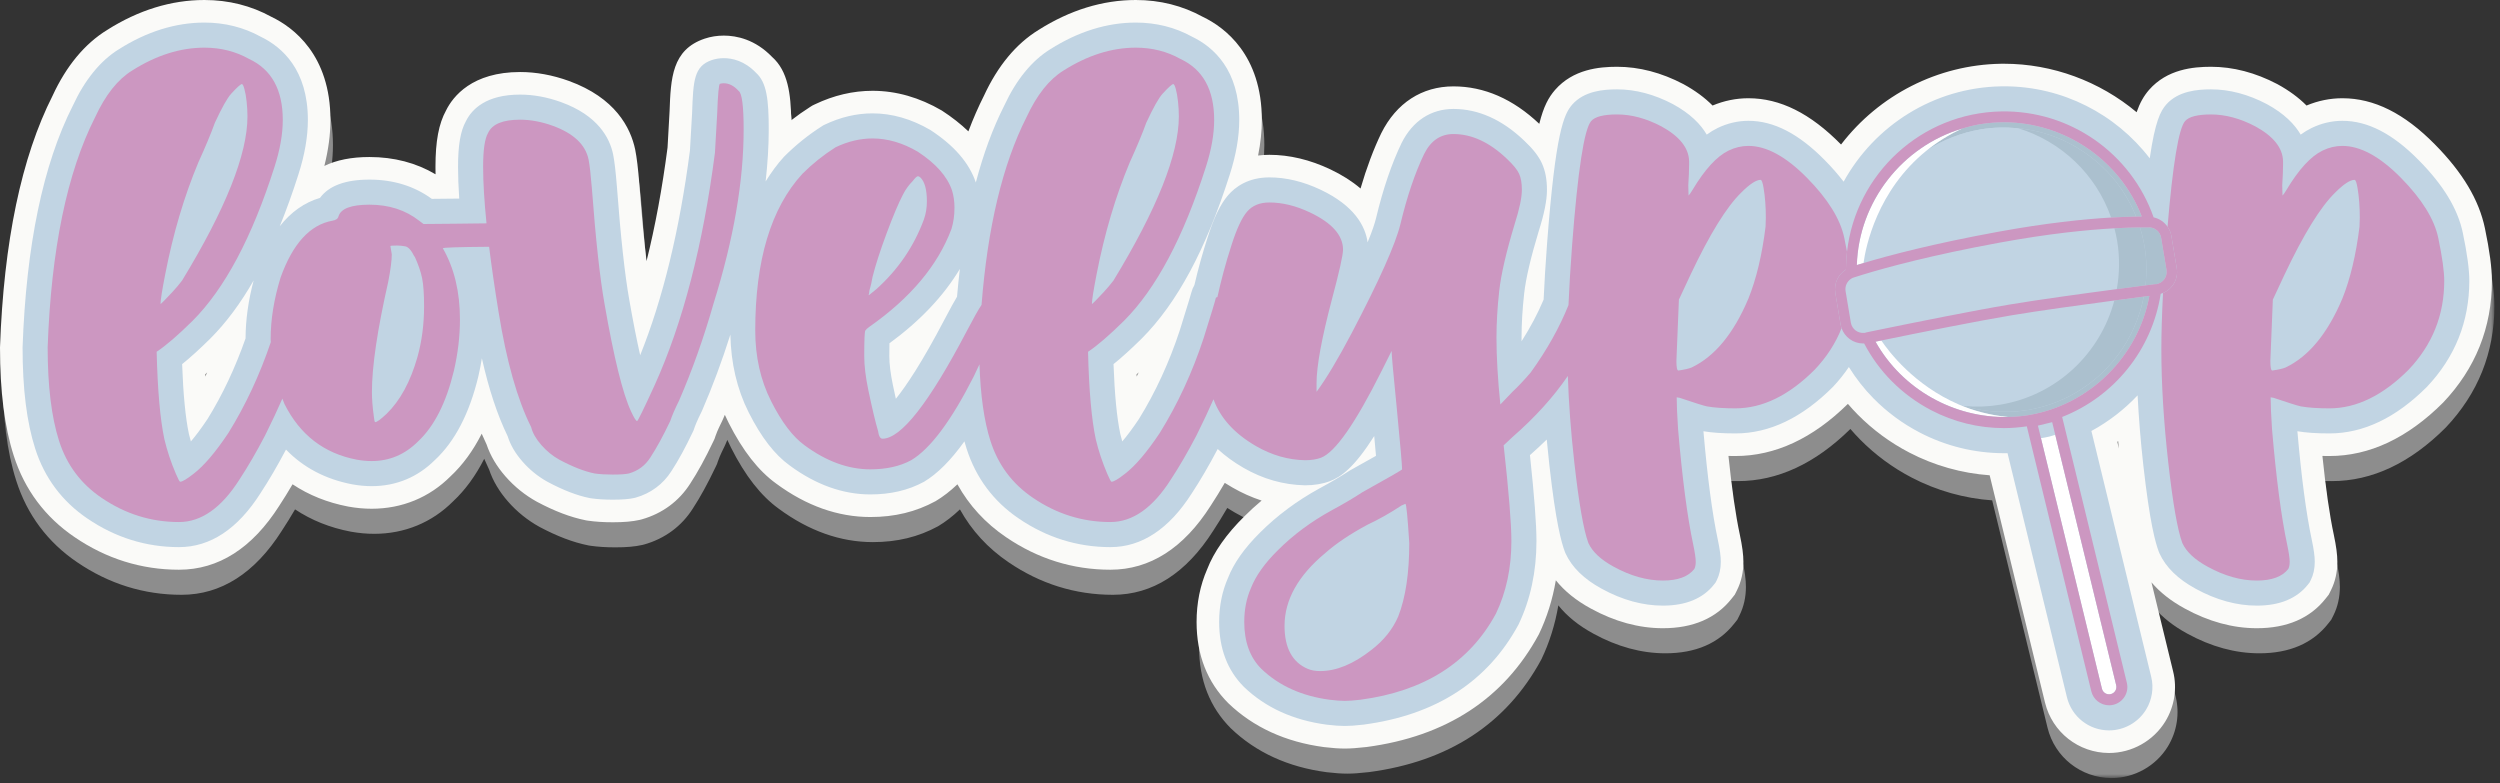 <svg width="415" height="130" viewBox="0 0 415 130" fill="none" xmlns="http://www.w3.org/2000/svg">
<rect x="0" y="0" width="415" height="130" fill="#333333" stroke="none"/>
<mask id="mask0_722_96" style="mask-type:luminance" maskUnits="userSpaceOnUse" x="0" y="4" width="415" height="126">
<path d="M0.416 4.164H414.072V129.16H0.416V4.164Z" fill="white"/>
</mask>
<g mask="url(#mask0_722_96)">
<g opacity="0.7">
<path d="M34.491 66.663C34.6 66.442 34.707 66.22 34.813 65.996C34.699 66.097 34.585 66.198 34.472 66.295C34.479 66.419 34.484 66.54 34.491 66.663ZM189.101 66.677C189.216 66.447 189.328 66.213 189.44 65.98C189.32 66.087 189.2 66.194 189.083 66.295C189.089 66.423 189.095 66.551 189.101 66.677ZM352.152 78.618C352.113 78.211 352.075 77.804 352.037 77.397C351.985 77.432 351.932 77.466 351.879 77.5L352.152 78.618ZM350.499 129.16C345.444 129.137 341.084 125.701 339.891 120.803L330.701 83.06C326.06 82.732 321.471 81.435 317.347 79.281C314.176 77.633 311.291 75.504 308.772 72.956C308.22 72.397 307.684 71.811 307.165 71.206C301.328 76.962 295.061 79.863 288.503 79.863C288.103 79.863 287.716 79.859 287.34 79.851C287.899 85.275 288.533 89.667 289.229 92.924C289.632 94.826 289.821 96.252 289.821 97.42C289.821 99.14 289.463 100.729 288.757 102.145L288.393 102.873L287.891 103.507C285.317 106.785 281.468 108.448 276.456 108.448C272.468 108.448 268.444 107.348 264.495 105.181C262.069 103.863 260.125 102.293 258.684 100.493C258.149 103.664 257.209 106.659 255.873 109.449C250.097 120.148 240.477 126.421 227.24 128.172C225.668 128.349 224.6 128.424 223.635 128.424C222.669 128.424 221.548 128.345 220.211 128.183C213.816 127.336 208.477 124.888 204.324 120.905C200.815 117.397 199.048 112.865 199.048 107.407C199.048 104.276 199.64 101.332 200.805 98.657C201.911 95.797 204 92.814 206.993 89.864C207.892 88.964 208.845 88.095 209.844 87.259C208.175 86.712 206.548 85.984 204.979 85.078C204.553 84.834 204.136 84.582 203.728 84.319C202.945 85.667 202.16 86.938 201.388 88.115C196.909 95.155 191.307 98.737 184.743 98.737C178.501 98.737 172.671 96.918 167.411 93.328C163.987 91.004 161.284 88.061 159.349 84.559C158.163 85.691 156.964 86.616 155.724 87.356C152.448 89.14 148.924 89.99 144.888 89.99C139.519 89.99 134.271 88.129 129.292 84.462C126.315 82.316 123.713 78.995 121.355 74.32C121.14 73.896 120.936 73.464 120.74 73.025C120.628 73.29 120.515 73.553 120.4 73.816L120.257 74.126C119.529 75.583 119.265 76.305 119.185 76.549L119.028 77.019L118.824 77.45C117.493 80.249 116.243 82.535 114.997 84.436C113.143 87.355 110.356 89.416 106.953 90.377L106.617 90.463C105.371 90.742 104.008 90.86 102.147 90.86C100.597 90.86 99.241 90.772 98.001 90.594L97.692 90.543C95.116 90.027 92.468 89.017 89.529 87.448C87.559 86.356 85.82 84.951 84.336 83.261C82.877 81.6 81.821 79.82 81.199 77.968C80.917 77.379 80.645 76.776 80.381 76.159C78.953 78.983 77.22 81.353 75.201 83.235C71.704 86.739 67.16 88.615 62.109 88.615C60.847 88.615 59.54 88.493 58.224 88.255C54.773 87.595 51.676 86.353 48.98 84.555C48.235 85.829 47.497 87.022 46.776 88.118C42.299 95.155 36.693 98.737 30.133 98.737C23.892 98.737 18.061 96.918 12.801 93.328C7.907 90.008 4.504 85.451 2.693 79.791C1.161 75.005 0.416 69.131 0.416 61.827C1.036 44.296 3.973 30.259 9.149 20.044C11.423 15.117 14.477 11.428 18.199 9.139C23.401 5.843 28.841 4.164 34.347 4.164C38.361 4.164 42.107 5.107 45.483 6.964C49.079 8.685 55.269 13.268 55.269 24.078C55.269 26.482 54.931 29.039 54.257 31.711C56.273 30.727 58.776 30.23 61.743 30.23C65.817 30.23 69.503 31.195 72.716 33.097C72.708 32.675 72.704 32.264 72.704 31.868C72.704 27.6 73.247 24.708 74.464 22.494C75.616 20.16 78.797 16.12 86.755 16.12C89.401 16.12 92.123 16.616 94.841 17.596C102.556 20.396 105.091 25.344 105.859 29C106.125 30.336 106.337 32.105 106.551 34.758C106.928 39.782 107.325 44.048 107.739 47.516C109.179 41.744 110.348 35.432 111.229 28.657L111.564 22.666C111.765 17.181 111.94 12.416 117.395 10.578C118.405 10.242 119.469 10.073 120.563 10.073C122.667 10.073 125.768 10.691 128.596 13.628C131.221 15.97 131.693 19.741 131.763 24.127C132.761 23.349 133.792 22.623 134.869 21.938L135.276 21.68L135.708 21.474C138.817 19.989 142.029 19.236 145.256 19.236C149.172 19.236 153.044 20.34 156.765 22.517C158.449 23.613 159.916 24.765 161.167 25.972C161.96 23.866 162.828 21.881 163.759 20.044C166.032 15.117 169.088 11.428 172.808 9.139C178.011 5.843 183.452 4.164 188.957 4.164C192.972 4.164 196.717 5.107 200.092 6.964C203.689 8.683 209.881 13.264 209.881 24.078C209.881 25.952 209.672 27.928 209.259 29.982C209.867 29.904 210.491 29.863 211.129 29.863C214.467 29.863 217.869 30.675 221.245 32.272C223.187 33.194 224.867 34.259 226.265 35.455C227.268 32.019 228.419 28.943 229.703 26.28C232.209 21.256 236.459 18.503 241.685 18.503C246.788 18.503 251.583 20.595 255.935 24.72C256.671 21.765 257.499 20.317 258.556 19.09C261.565 15.647 265.872 15.249 268.851 15.249C272.515 15.249 276.217 16.218 279.853 18.124C281.775 19.171 283.395 20.361 284.703 21.683C286.612 20.88 288.613 20.472 290.656 20.472C295.907 20.472 300.925 22.974 306 28.123C306.011 28.132 306.02 28.143 306.031 28.154C312.367 19.9 322.103 14.934 332.515 14.749L333.089 14.745C341.095 14.745 348.949 17.647 355.093 22.792C355.631 21.248 356.275 20.108 357.149 19.095C360.161 15.648 364.468 15.249 367.447 15.249C371.111 15.249 374.813 16.218 378.449 18.124C380.371 19.171 381.991 20.361 383.299 21.683C385.208 20.88 387.209 20.472 389.252 20.472C394.503 20.472 399.521 22.974 404.596 28.123C409.212 32.791 411.935 37.353 412.917 42.071C413.693 45.784 414.072 48.635 414.072 50.787C414.072 58.535 411.349 65.331 405.983 70.984C400.083 76.887 393.74 79.863 387.099 79.863C386.699 79.863 386.312 79.859 385.936 79.851C386.495 85.275 387.129 89.667 387.825 92.924C388.228 94.826 388.417 96.252 388.417 97.42C388.417 99.14 388.059 100.729 387.353 102.145L386.989 102.873L386.487 103.507C383.913 106.785 380.064 108.448 375.052 108.448C371.064 108.448 367.04 107.348 363.091 105.181C360.817 103.947 358.965 102.488 357.556 100.827L361.155 115.62C361.853 118.409 361.381 121.44 359.86 123.923C357.888 127.151 354.307 129.16 350.517 129.16H350.499Z" fill="#B3B3B3"/>
</g>
</g>
<path d="M34.075 62.499C34.184 62.277 34.291 62.056 34.397 61.832C34.283 61.933 34.169 62.033 34.056 62.131C34.063 62.255 34.068 62.377 34.075 62.499ZM188.685 62.513C188.8 62.283 188.912 62.049 189.024 61.816C188.904 61.923 188.784 62.029 188.667 62.131C188.672 62.259 188.679 62.387 188.685 62.513ZM351.736 74.453C351.697 74.047 351.659 73.64 351.621 73.233C351.569 73.268 351.516 73.301 351.463 73.336L351.736 74.453ZM350.083 124.996C345.028 124.973 340.668 121.537 339.475 116.639L330.285 78.896C325.644 78.568 321.055 77.271 316.931 75.117C313.76 73.469 310.875 71.34 308.356 68.792C307.804 68.233 307.268 67.647 306.749 67.041C300.912 72.797 294.645 75.699 288.087 75.699C287.687 75.699 287.3 75.695 286.924 75.687C287.483 81.111 288.117 85.503 288.813 88.76C289.216 90.661 289.405 92.088 289.405 93.256C289.405 94.976 289.047 96.565 288.341 97.981L287.977 98.709L287.475 99.343C284.901 102.621 281.052 104.284 276.04 104.284C272.052 104.284 268.028 103.184 264.079 101.017C261.653 99.699 259.709 98.129 258.268 96.329C257.733 99.5 256.793 102.495 255.457 105.285C249.681 115.984 240.061 122.257 226.824 124.008C225.252 124.185 224.184 124.26 223.219 124.26C222.253 124.26 221.132 124.181 219.795 124.019C213.4 123.172 208.061 120.724 203.908 116.741C200.399 113.233 198.632 108.701 198.632 103.243C198.632 100.112 199.224 97.168 200.389 94.493C201.495 91.633 203.584 88.649 206.577 85.7C207.476 84.8 208.429 83.931 209.428 83.095C207.759 82.548 206.132 81.82 204.563 80.913C204.137 80.669 203.72 80.417 203.312 80.155C202.529 81.503 201.744 82.773 200.972 83.951C196.493 90.991 190.891 94.573 184.327 94.573C178.085 94.573 172.255 92.753 166.995 89.164C163.571 86.84 160.868 83.897 158.933 80.395C157.747 81.527 156.548 82.452 155.308 83.192C152.032 84.976 148.508 85.825 144.472 85.825C139.103 85.825 133.855 83.965 128.876 80.297C125.899 78.152 123.297 74.831 120.939 70.156C120.724 69.732 120.52 69.3 120.324 68.861C120.212 69.125 120.099 69.389 119.984 69.652L119.841 69.961C119.113 71.419 118.849 72.141 118.769 72.385L118.612 72.855L118.408 73.285C117.077 76.085 115.827 78.371 114.581 80.272C112.727 83.191 109.94 85.252 106.537 86.213L106.201 86.299C104.955 86.577 103.592 86.696 101.731 86.696C100.181 86.696 98.825 86.608 97.585 86.429L97.276 86.379C94.7 85.863 92.052 84.853 89.113 83.284C87.143 82.192 85.404 80.787 83.92 79.097C82.461 77.436 81.405 75.656 80.783 73.804C80.501 73.215 80.229 72.612 79.965 71.995C78.537 74.819 76.804 77.189 74.785 79.071C71.288 82.575 66.744 84.451 61.693 84.451C60.431 84.451 59.124 84.329 57.808 84.091C54.357 83.431 51.26 82.189 48.564 80.391C47.819 81.665 47.081 82.857 46.36 83.953C41.883 90.991 36.277 94.573 29.717 94.573C23.476 94.573 17.645 92.753 12.385 89.164C7.491 85.844 4.088 81.287 2.277 75.627C0.745 70.841 0 64.967 0 57.663C0.62 40.132 3.557 26.095 8.733 15.88C11.007 10.953 14.061 7.264 17.783 4.975C22.985 1.679 28.425 8.78276e-05 33.931 8.78276e-05C37.945 8.78276e-05 41.691 0.943 45.067 2.8C48.663 4.521 54.853 9.104 54.853 19.913C54.853 22.317 54.515 24.875 53.841 27.547C55.857 26.563 58.36 26.065 61.327 26.065C65.401 26.065 69.087 27.031 72.3 28.933C72.292 28.511 72.288 28.1 72.288 27.704C72.288 23.436 72.831 20.544 74.048 18.329C75.2 15.996 78.381 11.956 86.339 11.956C88.985 11.956 91.707 12.452 94.425 13.432C102.14 16.232 104.675 21.18 105.443 24.836C105.709 26.172 105.921 27.941 106.135 30.593C106.512 35.617 106.909 39.884 107.323 43.352C108.763 37.58 109.932 31.268 110.813 24.493L111.148 18.501C111.349 13.017 111.524 8.252 116.979 6.413C117.989 6.077 119.053 5.909 120.147 5.909C122.251 5.909 125.352 6.527 128.18 9.464C130.805 11.805 131.277 15.577 131.347 19.963C132.345 19.185 133.376 18.459 134.453 17.773L134.86 17.516L135.292 17.309C138.4 15.825 141.613 15.072 144.84 15.072C148.756 15.072 152.628 16.176 156.349 18.353C158.033 19.449 159.5 20.601 160.751 21.808C161.544 19.701 162.412 17.717 163.343 15.88C165.616 10.953 168.672 7.264 172.392 4.975C177.595 1.679 183.036 8.78276e-05 188.541 8.78276e-05C192.556 8.78276e-05 196.301 0.943 199.676 2.8C203.273 4.519 209.465 9.1 209.465 19.913C209.465 21.788 209.256 23.764 208.843 25.817C209.451 25.74 210.075 25.699 210.713 25.699C214.051 25.699 217.453 26.511 220.829 28.108C222.771 29.029 224.451 30.095 225.849 31.291C226.852 27.855 228.003 24.779 229.287 22.116C231.793 17.092 236.043 14.339 241.269 14.339C246.372 14.339 251.167 16.431 255.519 20.556C256.255 17.601 257.083 16.153 258.14 14.925C261.149 11.483 265.456 11.085 268.435 11.085C272.099 11.085 275.801 12.053 279.437 13.96C281.359 15.007 282.979 16.197 284.287 17.519C286.196 16.716 288.197 16.308 290.24 16.308C295.491 16.308 300.509 18.809 305.584 23.959C305.595 23.968 305.604 23.979 305.615 23.989C311.951 15.736 321.687 10.769 332.099 10.585L332.673 10.581C340.679 10.581 348.533 13.483 354.677 18.628C355.215 17.084 355.859 15.944 356.733 14.931C359.745 11.484 364.052 11.085 367.031 11.085C370.695 11.085 374.397 12.053 378.033 13.96C379.955 15.007 381.575 16.197 382.883 17.519C384.792 16.716 386.793 16.308 388.836 16.308C394.087 16.308 399.105 18.809 404.18 23.959C408.796 28.627 411.519 33.189 412.501 37.907C413.277 41.62 413.656 44.471 413.656 46.623C413.656 54.371 410.933 61.167 405.567 66.82C399.667 72.723 393.324 75.699 386.683 75.699C386.283 75.699 385.896 75.695 385.52 75.687C386.079 81.111 386.713 85.503 387.409 88.76C387.812 90.661 388.001 92.088 388.001 93.256C388.001 94.976 387.643 96.565 386.937 97.981L386.573 98.709L386.071 99.343C383.497 102.621 379.648 104.284 374.635 104.284C370.648 104.284 366.624 103.184 362.675 101.017C360.401 99.783 358.549 98.324 357.14 96.663L360.739 111.456C361.437 114.245 360.965 117.276 359.444 119.759C357.472 122.987 353.891 124.996 350.101 124.996H350.083Z" fill="#FAFAF8"/>
<path d="M158.868 49.253C158.427 49.991 157.776 51.15 156.772 53.069C153.043 60.182 150.427 64.074 148.712 66.199C148.559 65.511 148.398 64.763 148.228 63.958C147.83 62.049 147.628 60.423 147.628 59.127C147.628 58.183 147.638 57.491 147.648 56.987C152.732 53.269 156.644 49.135 159.338 44.643C159.159 46.146 159.003 47.681 158.868 49.253ZM40.762 56.174C39.06 61.042 36.918 65.574 34.454 69.551C33.376 71.169 32.456 72.374 31.686 73.277C31.566 72.862 31.459 72.451 31.362 72.049C30.795 69.385 30.415 65.487 30.234 60.445C31.598 59.35 33.142 57.951 34.906 56.207C37.512 53.599 39.906 50.395 42.106 46.553C41.224 49.863 40.774 53.091 40.762 56.174ZM408.832 38.671C408 34.683 405.606 30.731 401.512 26.589C397.178 22.191 393.031 20.054 388.836 20.054C387.079 20.054 385.359 20.457 383.72 21.251C383.108 21.549 382.508 21.913 381.915 22.345C380.922 20.639 379.2 18.862 376.292 17.278C373.198 15.655 370.08 14.833 367.03 14.833C364.783 14.833 361.567 15.094 359.572 17.377C358.663 18.431 357.764 20.059 356.855 26.281C351.194 18.901 342.336 14.327 332.707 14.327L332.164 14.333C320.999 14.53 311.172 20.845 306.043 30.159C305.136 28.981 304.107 27.794 302.916 26.589C298.582 22.191 294.435 20.054 290.24 20.054C288.483 20.054 286.763 20.457 285.124 21.251C284.512 21.549 283.912 21.913 283.319 22.345C282.326 20.639 280.604 18.862 277.696 17.278C274.602 15.655 271.484 14.833 268.434 14.833C266.187 14.833 262.971 15.094 260.978 17.374C259.587 18.985 258.22 21.958 256.816 40.398C256.566 43.707 256.372 46.845 256.24 49.737C255.279 52.021 254.055 54.334 252.58 56.65C252.578 56.449 252.578 56.251 252.578 56.057C252.578 53.773 252.724 51.309 253.011 48.729C253.288 46.243 254.099 42.765 255.407 38.443C256.352 35.466 256.794 33.262 256.794 31.506C256.794 29.785 256.52 28.351 255.958 27.114C255.411 25.915 254.471 24.715 253.034 23.366C249.375 19.862 245.416 18.085 241.268 18.085C237.539 18.085 234.491 20.075 232.662 23.741C231.016 27.158 229.588 31.355 228.424 36.206C228.224 37.037 227.814 38.303 227.023 40.226C226.64 37.534 224.855 34.167 219.227 31.495C216.356 30.137 213.491 29.447 210.714 29.447C207.174 29.447 205.042 31.05 203.871 32.401C202.604 33.87 201.522 36.097 200.478 39.378C199.631 41.975 198.908 44.579 198.275 47.311C198.052 47.689 197.879 48.11 197.758 48.571C197.704 48.789 197.41 49.838 195.854 54.807C194.103 60.143 191.794 65.143 189.064 69.551C187.986 71.169 187.067 72.374 186.296 73.277C186.176 72.862 186.068 72.451 185.972 72.049C185.404 69.385 185.026 65.487 184.843 60.445C186.208 59.35 187.751 57.951 189.516 56.207C195.392 50.33 200.178 41.421 204.139 28.982C205.184 25.741 205.715 22.69 205.715 19.913C205.715 11.621 201.483 7.818 197.868 6.083C195.054 4.533 191.915 3.747 188.542 3.747C183.756 3.747 178.97 5.243 174.356 8.166C171.276 10.062 168.674 13.271 166.686 17.573C164.811 21.274 163.243 25.523 161.987 30.295L161.972 30.247C160.874 27.041 158.404 24.163 154.456 21.587C151.315 19.75 148.08 18.818 144.839 18.818C142.176 18.818 139.507 19.449 136.906 20.691L136.678 20.799L136.466 20.935C134.211 22.369 132.123 24.039 130.138 26.027C129.006 27.259 128.015 28.646 127.096 30.113C127.424 27.147 127.61 24.27 127.61 21.517C127.61 16.507 127.275 13.673 125.479 12.062C123.574 10.082 121.54 9.655 120.146 9.655C119.455 9.655 118.796 9.758 118.175 9.965C115.174 10.977 115.084 13.427 114.89 18.714L114.531 24.977C112.807 38.218 110.028 49.633 106.27 58.965C105.73 56.589 105.123 53.57 104.455 49.737C103.72 45.621 103.028 39.289 102.4 30.894C102.199 28.419 102.003 26.754 101.775 25.606C101.202 22.879 99.243 19.167 93.155 16.957C90.844 16.125 88.551 15.703 86.338 15.703C80.748 15.703 78.355 18.067 77.332 20.135C76.436 21.763 76.035 24.117 76.035 27.703C76.035 29.257 76.102 31.015 76.231 32.963C74.715 32.982 73.199 32.999 71.683 33.01C68.771 30.89 65.291 29.814 61.327 29.814C57.34 29.814 54.591 30.833 53.12 32.85C50.552 33.606 48.323 35.171 46.442 37.555C47.524 34.907 48.552 32.053 49.53 28.982C50.576 25.741 51.106 22.69 51.106 19.913C51.106 11.621 46.874 7.819 43.258 6.083C40.443 4.533 37.306 3.747 33.931 3.747C29.147 3.747 24.359 5.243 19.746 8.166C16.666 10.062 14.063 13.271 12.075 17.573C7.15 27.298 4.347 40.737 3.747 57.663C3.747 64.573 4.434 70.074 5.846 74.483C7.396 79.326 10.311 83.226 14.498 86.069C19.122 89.222 24.242 90.823 29.716 90.823C34.914 90.823 39.471 87.799 43.228 81.89C44.616 79.782 46.034 77.359 47.475 74.629C50.376 77.625 54.054 79.558 58.478 80.402C59.572 80.601 60.655 80.701 61.692 80.701C65.784 80.701 69.363 79.197 72.228 76.329C75.511 73.269 77.922 68.626 79.402 62.494C79.635 61.486 79.832 60.479 79.992 59.478C81.155 64.643 82.568 68.911 84.27 72.405C84.72 73.857 85.55 75.274 86.736 76.623C87.934 77.989 89.308 79.106 90.879 79.977C93.495 81.374 95.786 82.258 97.887 82.681L98.119 82.719C99.179 82.873 100.36 82.946 101.731 82.946C103.291 82.946 104.423 82.857 105.29 82.663L105.519 82.606C108.02 81.901 110.08 80.367 111.446 78.221C112.594 76.463 113.763 74.325 115.02 71.679L115.13 71.449L115.21 71.209C115.375 70.709 115.727 69.813 116.448 68.369L116.546 68.161C118.286 64.147 119.862 59.902 121.242 55.543C121.334 60.254 122.338 64.607 124.286 68.467C126.366 72.594 128.607 75.483 131.099 77.278C135.419 80.461 139.919 82.075 144.472 82.075C147.816 82.075 150.766 81.398 153.387 79.975C155.606 78.649 157.826 76.435 160.094 73.265C160.208 73.682 160.33 74.089 160.456 74.483C162.007 79.326 164.92 83.226 169.107 86.069C173.731 89.222 178.852 90.823 184.327 90.823C189.523 90.823 194.082 87.799 197.839 81.89C199.243 79.757 200.676 77.305 202.136 74.534C203.372 75.682 204.806 76.727 206.435 77.667C209.631 79.511 213.03 80.485 216.622 80.562C218.158 80.562 219.546 80.333 220.744 79.881C222.586 79.19 224.768 77.665 228.12 72.386C228.252 73.81 228.347 74.873 228.415 75.669C227.499 76.191 226.138 76.955 224.127 78.074L223.863 78.234C222.523 79.115 220.902 80.069 219.015 81.085C215.3 83.126 211.994 85.583 209.208 88.366C206.562 90.978 204.78 93.523 203.826 95.991C202.867 98.191 202.38 100.63 202.38 103.242C202.38 107.669 203.747 111.281 206.502 114.035C210.068 117.455 214.676 119.561 220.246 120.297C221.434 120.441 222.404 120.51 223.219 120.51C224.03 120.51 224.994 120.443 226.331 120.29C238.306 118.706 246.938 113.174 252.078 103.666C254.052 99.539 255.052 94.882 255.052 89.818C255.052 87.025 254.699 82.343 253.971 75.549C254.94 74.698 255.87 73.837 256.76 72.962C256.888 74.365 257.034 75.789 257.196 77.23C258.271 86.797 259.179 90.007 259.766 91.59L259.882 91.87C260.931 94.166 262.955 96.141 265.88 97.73C269.27 99.591 272.686 100.534 276.039 100.534C279.843 100.534 282.703 99.351 284.535 97.018L284.796 96.687L284.986 96.309C285.43 95.421 285.655 94.394 285.655 93.255C285.655 92.361 285.496 91.185 285.148 89.543C284.24 85.301 283.436 79.239 282.77 71.585C284.211 71.831 285.952 71.949 288.087 71.949C293.696 71.949 299.112 69.381 304.254 64.238C305.25 63.191 306.12 62.079 306.911 60.931C308.1 62.834 309.472 64.59 311.023 66.157C313.264 68.425 315.838 70.325 318.667 71.794C322.963 74.042 327.799 75.231 332.65 75.231C332.85 75.231 333.048 75.229 333.25 75.225L343.114 115.75C343.9 118.971 346.766 121.231 350.082 121.246H350.1C352.594 121.246 354.95 119.925 356.247 117.799C357.248 116.167 357.555 114.17 357.099 112.342L347.171 71.542C350.047 69.983 352.631 67.979 354.842 65.631C355.031 69.335 355.339 73.198 355.792 77.23C356.867 86.797 357.775 90.007 358.362 91.591L358.478 91.87C359.527 94.166 361.551 96.141 364.476 97.73C367.866 99.591 371.282 100.534 374.635 100.534C378.439 100.534 381.299 99.351 383.131 97.018L383.392 96.687L383.582 96.309C384.026 95.421 384.251 94.394 384.251 93.255C384.251 92.361 384.092 91.185 383.744 89.543C382.836 85.301 382.032 79.239 381.366 71.585C382.807 71.831 384.548 71.949 386.683 71.949C392.292 71.949 397.708 69.381 402.85 64.238C407.532 59.306 409.906 53.378 409.906 46.622C409.906 44.73 409.554 42.13 408.832 38.671Z" fill="#C1D4E3"/>
<path d="M69.297 59.264C68.136 63.358 66.427 66.503 64.167 68.701C63.189 69.618 62.563 70.076 62.288 70.076C62.197 70.076 62.12 69.771 62.06 69.159C61.845 67.602 61.739 66.243 61.739 65.082C61.739 60.837 62.639 54.745 64.441 46.804C64.839 44.758 65.036 43.231 65.036 42.224L64.808 40.849C64.808 40.789 65.175 40.759 65.908 40.759C66.335 40.759 66.792 40.803 67.281 40.895C67.769 40.987 68.259 41.522 68.747 42.499C68.747 42.56 68.777 42.591 68.839 42.591C69.449 43.935 69.861 45.14 70.076 46.209C70.289 47.278 70.396 48.82 70.396 50.836C70.396 53.83 70.031 56.639 69.297 59.264ZM27.427 45.523C28.739 38.772 30.572 32.588 32.924 26.968C34.144 24.282 35.06 22.081 35.672 20.372C36.832 17.868 37.733 16.264 38.375 15.562C39.352 14.492 39.948 13.957 40.161 13.957C40.283 13.957 40.42 14.233 40.573 14.783C40.727 15.332 40.848 16.028 40.94 16.867C41.032 17.707 41.079 18.524 41.079 19.317C41.079 25.61 37.459 34.695 30.221 46.576C29.732 47.216 29.197 47.851 28.617 48.477C28.037 49.103 27.571 49.591 27.22 49.943C26.869 50.295 26.677 50.469 26.648 50.469C26.648 49.827 26.907 48.179 27.427 45.523ZM120.145 13.82C119.901 13.82 119.688 13.851 119.505 13.912C119.321 13.973 119.169 15.652 119.047 18.952L118.68 25.366C116.695 40.697 113.367 53.539 108.693 63.892C106.861 67.892 105.884 69.892 105.761 69.892C105.579 69.892 105.243 69.358 104.755 68.288C103.38 65.359 101.913 59.416 100.356 50.469C99.592 46.194 98.889 39.78 98.248 31.228C98.065 28.97 97.883 27.381 97.7 26.464C97.18 23.991 95.195 22.128 91.744 20.875C89.88 20.204 88.079 19.868 86.337 19.868C83.467 19.868 81.696 20.6 81.024 22.067C80.475 22.983 80.199 24.86 80.199 27.703C80.199 30.294 80.392 33.434 80.76 37.075C77.275 37.115 73.789 37.166 70.305 37.184L69.572 36.635C67.312 34.864 64.563 33.977 61.327 33.977C58.303 33.977 56.592 34.62 56.195 35.9C56.104 36.299 55.767 36.543 55.188 36.635C51.461 37.306 48.591 40.453 46.576 46.072C45.476 49.644 44.927 53.051 44.927 56.287C44.927 56.459 44.949 56.624 44.952 56.796C43.121 62.207 40.785 67.237 37.917 71.863C35.779 75.07 33.855 77.328 32.144 78.641C31.015 79.528 30.267 79.969 29.9 79.969C29.808 79.969 29.58 79.543 29.212 78.689C28.388 76.763 27.748 74.84 27.289 72.916C26.587 69.618 26.159 64.776 26.005 58.394C27.564 57.358 29.549 55.644 31.961 53.264C37.305 47.92 41.841 39.399 45.567 27.703C46.484 24.86 46.941 22.265 46.941 19.913C46.941 14.905 45.079 11.53 41.353 9.789C39.123 8.537 36.649 7.911 33.931 7.911C29.931 7.911 25.929 9.179 21.929 11.713C19.547 13.179 17.5 15.76 15.791 19.455C11.117 28.68 8.491 41.415 7.911 57.661C7.911 64.075 8.544 69.257 9.812 73.213C11.079 77.169 13.424 80.308 16.844 82.628C20.784 85.316 25.075 86.66 29.717 86.66C33.412 86.66 36.756 84.307 39.749 79.604C41.153 77.467 42.573 75.023 44.009 72.273C45.167 69.942 46.107 67.931 46.873 66.175C46.993 66.466 47.087 66.764 47.217 67.052C49.783 72.181 53.783 75.268 59.219 76.305C60.073 76.459 60.899 76.536 61.692 76.536C64.655 76.536 67.22 75.452 69.389 73.283C72.076 70.779 74.061 66.87 75.344 61.556C76.016 58.654 76.352 55.813 76.352 53.033C76.352 48.452 75.404 44.514 73.512 41.216C73.512 41.086 76.104 41.003 81.193 40.965C81.595 44.228 82.119 47.836 82.765 51.797C84.077 59.951 85.88 66.32 88.171 70.901C88.415 71.877 88.979 72.87 89.865 73.877C90.752 74.887 91.744 75.696 92.843 76.305C95.072 77.498 97.028 78.26 98.707 78.597C99.561 78.719 100.569 78.78 101.731 78.78C102.952 78.78 103.837 78.719 104.387 78.597C105.915 78.168 107.105 77.284 107.961 75.94C108.999 74.352 110.097 72.336 111.259 69.892C111.564 68.976 112.053 67.847 112.725 66.503C114.924 61.434 116.832 56.057 118.451 50.379C121.78 39.719 123.445 30.1 123.445 21.516C123.445 17.608 123.169 15.47 122.62 15.104C121.856 14.248 121.031 13.82 120.145 13.82Z" fill="#CC97C1"/>
<path d="M293.082 37.643C292.502 42.317 291.555 46.285 290.242 49.553C287.796 55.355 284.654 59.173 280.804 61.005C280.378 61.187 279.643 61.357 278.606 61.509C278.392 61.509 278.284 60.974 278.284 59.906L278.698 49.735L280.622 45.614C283.798 38.895 286.607 34.343 289.05 31.962C290.455 30.557 291.524 29.855 292.258 29.855C292.442 29.855 292.608 30.313 292.76 31.229C293.004 32.694 293.128 34.329 293.128 36.13L293.082 37.643ZM232.107 102.327C231.19 104.463 229.694 106.326 227.618 107.914C224.655 110.237 221.831 111.398 219.142 111.398C218.35 111.398 217.662 111.274 217.083 111.03C214.516 109.931 213.234 107.549 213.234 103.885C213.234 99.578 215.492 95.546 220.012 91.79C221.814 90.202 224.136 88.645 226.976 87.117C228.87 86.23 230.763 85.163 232.656 83.91L233.299 83.637C233.451 83.637 233.664 85.803 233.939 90.141C233.939 95.149 233.327 99.211 232.107 102.327ZM144.288 48.499C144.288 48.347 144.342 48.103 144.45 47.767C144.556 47.43 144.686 46.837 144.839 45.981C145.327 44.026 146.106 41.613 147.175 38.742C148.244 35.873 149.144 33.733 149.878 32.329C150.306 31.474 150.855 30.71 151.527 30.038C151.894 29.55 152.168 29.29 152.352 29.259C152.504 29.259 152.656 29.335 152.81 29.487C153.512 30.191 153.863 31.505 153.863 33.429C153.863 34.498 153.695 35.505 153.36 36.451C151.711 40.911 149.083 44.758 145.48 47.995L144.243 49.003C144.212 49.003 144.198 48.973 144.198 48.913C144.259 48.79 144.288 48.651 144.288 48.499ZM182.036 45.522C183.348 38.771 185.182 32.589 187.534 26.969C188.755 24.281 189.671 22.082 190.283 20.371C191.443 17.867 192.343 16.265 192.986 15.561C193.962 14.493 194.558 13.958 194.771 13.958C194.894 13.958 195.031 14.233 195.184 14.782C195.336 15.333 195.459 16.027 195.55 16.867C195.643 17.707 195.688 18.523 195.688 19.318C195.688 25.61 192.07 34.695 184.831 46.575C184.342 47.217 183.807 47.851 183.228 48.477C182.647 49.103 182.18 49.591 181.83 49.943C181.479 50.295 181.288 50.47 181.258 50.47C181.258 49.827 181.516 48.178 182.036 45.522ZM304.662 48.602C304.411 47.05 305.142 45.547 306.428 44.749C306.43 43.753 306.494 42.771 306.603 41.803C306.476 41.093 306.331 40.335 306.16 39.521C305.503 36.374 303.435 33.038 299.952 29.511C296.471 25.983 293.234 24.219 290.242 24.219C289.111 24.219 288.012 24.479 286.943 24.998C284.988 25.946 282.988 28.129 280.943 31.55C280.668 32.007 280.452 32.314 280.3 32.466L280.255 30.77C280.347 29.367 280.391 28.221 280.391 27.334V26.739C280.331 24.541 278.79 22.615 275.766 20.966C273.26 19.654 270.818 18.998 268.435 18.998C266.207 18.998 264.771 19.363 264.131 20.097C262.97 21.441 261.914 28.313 260.968 40.711C260.694 44.341 260.496 47.638 260.368 50.646C258.904 54.303 256.839 58.027 254.096 61.83C252.996 63.113 251.99 64.183 251.072 65.037L249.058 67.143C248.628 62.93 248.415 59.234 248.415 56.058C248.415 53.615 248.567 51.019 248.874 48.27C249.179 45.522 250.034 41.826 251.438 37.183C252.234 34.681 252.63 32.786 252.63 31.505C252.63 30.405 252.478 29.518 252.172 28.847C251.866 28.175 251.194 27.35 250.155 26.373C247.284 23.625 244.322 22.25 241.27 22.25C239.13 22.25 237.512 23.349 236.414 25.547C234.884 28.725 233.574 32.602 232.474 37.183C231.678 40.482 228.976 46.529 224.364 55.326C222.075 59.662 220.135 62.899 218.547 65.037V63.615C218.547 60.777 219.403 56.118 221.112 49.645C222.335 45.063 222.944 42.33 222.944 41.446C222.944 39.062 221.112 37.001 217.448 35.261C215.127 34.161 212.882 33.611 210.714 33.611C209.126 33.611 207.896 34.115 207.026 35.122C206.155 36.13 205.294 37.979 204.436 40.667C203.436 43.743 202.692 46.591 202.091 49.311C201.948 49.341 201.846 49.383 201.826 49.461C201.766 49.799 201.094 52.011 199.811 56.105C197.948 61.783 195.519 67.038 192.527 71.863C190.39 75.07 188.464 77.329 186.755 78.642C185.626 79.529 184.876 79.97 184.51 79.97C184.419 79.97 184.19 79.543 183.823 78.689C182.998 76.763 182.358 74.839 181.899 72.917C181.196 69.618 180.768 64.777 180.616 58.394C182.174 57.357 184.159 55.645 186.572 53.263C191.915 47.919 196.451 39.398 200.178 27.702C201.094 24.861 201.551 22.265 201.551 19.914C201.551 14.905 199.69 11.53 195.963 9.789C193.734 8.538 191.26 7.911 188.542 7.911C184.54 7.911 180.54 9.178 176.539 11.713C174.158 13.179 172.111 15.761 170.4 19.455C166.428 27.297 163.951 37.699 162.936 50.613C162.454 51.31 161.644 52.743 160.46 55.005C154.23 66.885 149.572 72.825 146.488 72.825C146.122 72.825 145.876 72.398 145.755 71.542C145.327 70.106 144.794 67.861 144.152 64.807C143.694 62.609 143.464 60.715 143.464 59.127C143.464 56.47 143.526 55.049 143.647 54.866C143.77 54.683 143.984 54.486 144.288 54.27C151.13 49.478 155.68 44.057 157.942 38.01C158.276 36.939 158.444 35.765 158.444 34.482C158.444 33.445 158.307 32.482 158.032 31.597C157.238 29.274 155.344 27.137 152.352 25.182C149.847 23.715 147.343 22.983 144.839 22.983C142.792 22.983 140.746 23.471 138.7 24.449C136.684 25.731 134.852 27.198 133.203 28.847C127.98 34.529 125.37 43.201 125.37 54.866C125.37 59.203 126.247 63.113 128.004 66.594C129.759 70.075 131.615 72.519 133.57 73.925C137.174 76.581 140.808 77.91 144.472 77.91C147.13 77.91 149.39 77.406 151.252 76.397C154.428 74.505 157.879 69.893 161.606 62.562C161.887 61.99 162.227 61.267 162.594 60.477C162.759 65.585 163.35 69.866 164.422 73.213C165.69 77.17 168.034 80.307 171.455 82.627C175.395 85.315 179.684 86.659 184.327 86.659C188.022 86.659 191.367 84.307 194.359 79.603C195.764 77.467 197.184 75.023 198.619 72.274C199.754 69.991 200.68 68.013 201.439 66.282C202.572 69.39 204.922 71.987 208.516 74.061C211.111 75.558 213.812 76.337 216.623 76.397C217.662 76.397 218.547 76.261 219.28 75.985C221.631 75.099 224.99 70.289 229.358 61.555L231.007 58.258C231.007 58.867 231.282 61.922 231.832 67.418C232.443 73.739 232.747 77.237 232.747 77.91C232.747 78.002 230.55 79.269 226.151 81.713C224.716 82.658 223.006 83.666 221.022 84.734C217.631 86.597 214.668 88.797 212.134 91.333C209.935 93.499 208.439 95.606 207.643 97.654C206.911 99.334 206.546 101.197 206.546 103.242C206.546 106.539 207.491 109.137 209.386 111.03C212.316 113.839 216.104 115.55 220.747 116.162C221.723 116.282 222.548 116.345 223.219 116.345C223.892 116.345 224.746 116.282 225.786 116.162C236.414 114.757 243.926 109.993 248.323 101.867C250.034 98.294 250.89 94.279 250.89 89.819C250.89 86.918 250.46 81.619 249.606 73.925L251.072 72.55C254.836 69.269 257.887 65.886 260.263 62.405C260.406 66.901 260.764 71.686 261.335 76.763C262.098 83.545 262.876 88.002 263.671 90.141C264.342 91.607 265.747 92.918 267.886 94.079C270.664 95.606 273.383 96.371 276.04 96.371C278.515 96.371 280.255 95.729 281.262 94.447C281.414 94.141 281.491 93.743 281.491 93.255C281.491 92.674 281.355 91.729 281.079 90.415C280.103 85.865 279.263 79.467 278.559 71.221C278.407 68.931 278.331 67.174 278.331 65.951L278.834 66.043C281.278 66.869 282.788 67.343 283.37 67.465C284.591 67.678 286.164 67.786 288.088 67.786C292.578 67.786 296.959 65.647 301.235 61.373C303.23 59.27 304.715 56.971 305.7 54.478C305.628 54.273 305.571 54.059 305.534 53.839C305.256 52.185 304.918 50.158 304.662 48.602Z" fill="#CC97C1"/>
<path d="M391.677 37.644C391.097 42.317 390.15 46.285 388.837 49.553C386.392 55.356 383.249 59.173 379.4 61.005C378.973 61.188 378.238 61.357 377.201 61.509C376.988 61.509 376.88 60.975 376.88 59.907L377.293 49.736L379.217 45.615C382.393 38.896 385.202 34.344 387.645 31.963C389.05 30.557 390.12 29.856 390.853 29.856C391.037 29.856 391.204 30.313 391.356 31.229C391.6 32.695 391.724 34.329 391.724 36.131L391.677 37.644ZM404.756 39.521C404.098 36.375 402.03 33.039 398.548 29.512C395.066 25.984 391.829 24.22 388.837 24.22C387.706 24.22 386.608 24.48 385.538 24.999C383.584 25.947 381.584 28.129 379.538 31.551C379.264 32.008 379.048 32.315 378.896 32.467L378.85 30.771C378.942 29.368 378.986 28.221 378.986 27.335V26.74C378.926 24.541 377.385 22.616 374.361 20.967C371.856 19.655 369.413 18.999 367.03 18.999C364.802 18.999 363.366 19.364 362.726 20.097C361.665 21.325 360.693 27.181 359.812 37.636C360.124 38.085 360.353 38.599 360.449 39.168C360.71 40.739 361.06 42.821 361.342 44.516C361.638 46.289 360.652 47.972 359.062 48.64C358.885 52.12 358.785 55.265 358.785 57.981C358.785 63.724 359.168 69.985 359.93 76.764C360.693 83.545 361.472 88.003 362.266 90.141C362.937 91.608 364.342 92.919 366.481 94.08C369.26 95.607 371.978 96.372 374.636 96.372C377.11 96.372 378.85 95.729 379.857 94.448C380.009 94.141 380.086 93.744 380.086 93.256C380.086 92.675 379.95 91.729 379.674 90.416C378.698 85.865 377.858 79.468 377.154 71.221C377.002 68.932 376.926 67.175 376.926 65.952L377.429 66.044C379.873 66.869 381.384 67.344 381.965 67.465C383.186 67.679 384.76 67.787 386.684 67.787C391.173 67.787 395.554 65.648 399.83 61.373C403.772 57.219 405.742 52.303 405.742 46.621C405.742 45.035 405.413 42.667 404.756 39.521Z" fill="#CC97C1"/>
<path d="M340.149 72.483C339.7 72.593 339.251 72.658 338.801 72.739L348.923 114.332C349.085 114.984 349.745 115.383 350.399 115.22C351.047 115.059 351.444 114.407 351.289 113.756L341.171 72.179C340.829 72.279 340.499 72.398 340.149 72.483Z" fill="white"/>
<path d="M309.124 45.625C308.552 45.799 308.041 45.961 307.6 46.105C307.592 46.107 307.584 46.106 307.577 46.107C307.474 46.154 307.377 46.206 307.285 46.267C307.393 48.519 307.825 52.658 309.508 55.257C309.526 55.255 309.544 55.261 309.562 55.258C309.632 55.225 309.705 55.198 309.782 55.183C310.276 55.081 310.813 54.97 311.368 54.855C310.458 52.931 309.777 50.863 309.409 48.662C309.24 47.642 309.161 46.631 309.124 45.625Z" fill="#C1D4E3"/>
<path d="M359.648 44.877C359.644 44.85 359.641 44.825 359.636 44.798C359.353 43.105 359.003 41.022 358.743 39.452C358.587 38.522 357.821 37.843 356.897 37.75C356.868 37.753 356.839 37.765 356.808 37.764C356.351 37.757 355.82 37.754 355.233 37.758C355.257 37.837 355.281 37.916 355.304 37.995C355.373 38.225 355.451 38.45 355.512 38.684C355.703 39.401 355.868 40.129 355.993 40.876C356.361 43.077 356.389 45.254 356.155 47.37C356.716 47.298 357.259 47.227 357.757 47.163C357.815 47.157 357.868 47.173 357.923 47.175C359.02 46.994 359.791 45.989 359.648 44.877Z" fill="#ABC0CE"/>
<path d="M332.639 20.298C331.308 20.298 329.982 20.409 328.67 20.628C327.66 20.797 326.683 21.049 325.723 21.337C323.463 22.381 321.523 23.619 319.839 24.974C322.48 23.254 325.503 22.029 328.808 21.477C330.911 21.126 332.99 21.091 335.016 21.29C334.978 21.279 334.94 21.263 334.902 21.251C335.099 21.27 335.292 21.308 335.49 21.331C335.76 21.363 336.028 21.399 336.296 21.441C336.759 21.512 337.218 21.601 337.674 21.699C337.922 21.753 338.171 21.802 338.416 21.863C338.935 21.992 339.444 22.146 339.95 22.31C340.119 22.364 340.291 22.409 340.459 22.467C341.126 22.701 341.779 22.96 342.418 23.251C342.575 23.322 342.723 23.406 342.878 23.479C343.359 23.71 343.834 23.951 344.298 24.212C344.518 24.337 344.73 24.471 344.946 24.602C345.334 24.838 345.716 25.082 346.091 25.34C346.314 25.492 346.531 25.65 346.748 25.811C347.108 26.078 347.459 26.355 347.803 26.642C348.004 26.81 348.206 26.975 348.402 27.148C348.772 27.478 349.127 27.823 349.476 28.177C349.623 28.325 349.776 28.465 349.919 28.616C350.4 29.128 350.863 29.66 351.299 30.215C351.37 30.306 351.432 30.404 351.503 30.498C351.862 30.968 352.204 31.451 352.528 31.95C352.662 32.155 352.782 32.368 352.908 32.578C353.152 32.982 353.39 33.392 353.611 33.814C353.736 34.054 353.856 34.299 353.974 34.544C354.174 34.961 354.36 35.382 354.536 35.811C354.555 35.859 354.579 35.903 354.598 35.951C354.911 35.946 355.251 35.938 355.532 35.938C351.884 26.499 342.619 20.298 332.639 20.298Z" fill="#ABC0CE"/>
<path d="M355.865 49.24C354.483 56.377 349.869 62.563 343.343 65.856C341.269 66.903 339.005 67.659 336.595 68.061C335.745 68.203 334.9 68.291 334.059 68.34C333.776 68.357 333.493 68.345 333.209 68.352C332.639 68.365 332.071 68.372 331.507 68.344C331.193 68.328 330.881 68.291 330.569 68.263C330.035 68.215 329.504 68.157 328.98 68.073C328.659 68.021 328.34 67.957 328.021 67.893C327.504 67.788 326.993 67.668 326.488 67.529C326.312 67.48 326.132 67.455 325.956 67.403C325.992 67.405 326.029 67.403 326.065 67.405C325.761 67.316 325.452 67.241 325.152 67.14C327.544 68.169 330.272 68.92 333.329 69.219C334.461 69.193 335.6 69.1 336.737 68.909C346.875 67.216 354.965 59.164 356.792 49.12C356.501 49.157 356.185 49.199 355.865 49.24Z" fill="#ABC0CE"/>
<path d="M351.448 39.992C351.329 39.278 351.168 38.584 350.989 37.897C346.481 38.142 340.152 38.772 331.964 40.273C320.745 42.329 313.236 44.365 309.124 45.625C309.161 46.63 309.24 47.642 309.409 48.662C309.777 50.864 310.459 52.931 311.368 54.855C317.671 53.558 327.613 51.553 333.664 50.541C338.371 49.754 345.465 48.776 351.388 47.992C351.845 45.413 351.904 42.721 351.448 39.992Z" fill="#C1D4E3"/>
<path d="M355.305 37.995C355.373 38.224 355.45 38.449 355.513 38.683C355.45 38.449 355.374 38.225 355.305 37.995Z" fill="#C1D4E3"/>
<path d="M352.528 31.95C352.66 32.154 352.782 32.367 352.908 32.576C352.782 32.367 352.662 32.155 352.528 31.95Z" fill="#C1D4E3"/>
<path d="M336.595 68.061C335.754 68.203 334.907 68.29 334.059 68.34C334.9 68.292 335.746 68.203 336.595 68.061Z" fill="#C1D4E3"/>
<path d="M333.21 68.352C332.642 68.364 332.074 68.372 331.507 68.344C332.071 68.372 332.639 68.365 333.21 68.352Z" fill="#C1D4E3"/>
<path d="M354.591 35.951C354.594 35.951 354.595 35.951 354.598 35.951C354.579 35.903 354.555 35.859 354.537 35.811C354.555 35.858 354.573 35.904 354.591 35.951Z" fill="#C1D4E3"/>
<path d="M330.569 68.263C330.037 68.215 329.507 68.157 328.979 68.073C329.505 68.157 330.035 68.215 330.569 68.263Z" fill="#C1D4E3"/>
<path d="M325.152 67.139C325.452 67.241 325.761 67.315 326.065 67.406C328.061 67.582 330.072 67.51 332.049 67.177C341.501 65.598 348.683 58.587 350.98 49.881C345.393 50.622 338.491 51.577 333.967 52.333C328.111 53.311 318.603 55.225 312.297 56.521C313.517 58.338 317.757 63.957 325.152 67.139Z" fill="#C1D4E3"/>
<path d="M328.021 67.893C327.506 67.789 326.996 67.667 326.488 67.529C326.993 67.667 327.504 67.787 328.021 67.893Z" fill="#C1D4E3"/>
<path d="M335.016 21.291C332.991 21.09 330.911 21.125 328.808 21.477C325.503 22.029 322.48 23.255 319.84 24.973C311.589 31.612 309.712 40.984 309.345 43.661C313.635 42.376 320.959 40.441 331.637 38.485C339.648 37.017 345.897 36.376 350.444 36.111C347.931 28.889 342.1 23.451 335.016 21.291Z" fill="#C1D4E3"/>
<path d="M355.994 40.875C355.868 40.128 355.703 39.4 355.512 38.683C355.451 38.45 355.374 38.224 355.304 37.995C355.282 37.915 355.258 37.836 355.234 37.758C354.075 37.766 352.648 37.807 350.99 37.898C351.168 38.583 351.328 39.279 351.448 39.991C351.904 42.721 351.846 45.412 351.388 47.992C353.107 47.764 354.722 47.553 356.155 47.37C356.39 45.254 356.362 43.076 355.994 40.875Z" fill="#ABC0CE"/>
<path d="M353.974 34.545C353.855 34.299 353.736 34.054 353.611 33.814C353.39 33.391 353.152 32.982 352.908 32.577C352.782 32.367 352.66 32.154 352.528 31.95C352.204 31.451 351.86 30.969 351.503 30.497C351.432 30.405 351.37 30.306 351.299 30.215C350.863 29.659 350.4 29.129 349.919 28.617C349.776 28.465 349.623 28.323 349.476 28.175C349.127 27.823 348.771 27.478 348.402 27.149C348.206 26.974 348.004 26.81 347.803 26.642C347.459 26.355 347.108 26.078 346.748 25.811C346.531 25.65 346.312 25.493 346.091 25.339C345.716 25.082 345.334 24.838 344.944 24.602C344.73 24.471 344.518 24.337 344.298 24.213C343.834 23.95 343.359 23.71 342.878 23.479C342.723 23.405 342.574 23.322 342.418 23.251C341.778 22.961 341.124 22.699 340.459 22.467C340.291 22.409 340.118 22.365 339.95 22.31C339.443 22.146 338.935 21.993 338.416 21.863C338.171 21.802 337.92 21.753 337.672 21.699C337.218 21.601 336.759 21.513 336.295 21.441C336.028 21.399 335.759 21.363 335.49 21.331C335.292 21.307 335.099 21.27 334.9 21.251C334.939 21.263 334.976 21.278 335.015 21.29C342.1 23.45 347.931 28.889 350.443 36.111C352.042 36.018 353.426 35.969 354.591 35.951C354.572 35.905 354.555 35.858 354.536 35.811C354.36 35.382 354.174 34.959 353.974 34.545Z" fill="#ABC0CE"/>
<path d="M332.049 67.177C330.072 67.509 328.061 67.581 326.065 67.405C326.028 67.402 325.992 67.405 325.956 67.402C326.131 67.454 326.312 67.479 326.488 67.527C326.996 67.667 327.507 67.787 328.021 67.893C328.34 67.957 328.659 68.021 328.98 68.073C329.507 68.157 330.037 68.214 330.568 68.262C330.881 68.29 331.193 68.327 331.507 68.343C332.073 68.371 332.641 68.363 333.209 68.351C333.492 68.345 333.775 68.355 334.059 68.339C334.907 68.29 335.753 68.202 336.595 68.061C339.005 67.658 341.269 66.902 343.343 65.855C349.869 62.561 354.483 56.375 355.865 49.239C354.46 49.421 352.789 49.639 350.98 49.879C348.683 58.587 341.501 65.597 332.049 67.177Z" fill="#ABC0CE"/>
<path d="M319.839 24.973C321.523 23.619 323.463 22.38 325.723 21.336C315.746 24.328 308.563 33.488 308.235 43.996C308.567 43.892 308.963 43.775 309.345 43.661C309.711 40.984 311.589 31.611 319.839 24.973Z" fill="white"/>
<path d="M312.298 56.521C311.982 56.586 311.635 56.657 311.336 56.718C315.767 64.621 324.363 69.423 333.328 69.219C330.272 68.921 327.544 68.169 325.152 67.139C317.758 63.957 313.518 58.338 312.298 56.521Z" fill="white"/>
<path d="M306.365 48.319C306.625 49.876 306.963 51.901 307.241 53.557C307.422 54.645 308.425 55.373 309.509 55.257C307.826 52.657 307.394 48.52 307.285 46.267C306.617 46.711 306.231 47.495 306.365 48.319Z" fill="#C1D4E3"/>
<path d="M357.924 47.175C357.868 47.173 357.816 47.157 357.758 47.165C357.26 47.227 356.717 47.298 356.156 47.37C354.722 47.554 353.106 47.765 351.388 47.993C345.465 48.775 338.372 49.755 333.665 50.542C327.614 51.553 317.67 53.559 311.368 54.855C310.813 54.97 310.276 55.081 309.782 55.183C309.706 55.199 309.633 55.225 309.562 55.259C309.544 55.262 309.528 55.255 309.509 55.257C308.425 55.373 307.422 54.646 307.241 53.557C306.964 51.902 306.625 49.877 306.365 48.318C306.232 47.494 306.617 46.711 307.285 46.267C307.377 46.206 307.474 46.154 307.577 46.109C307.585 46.106 307.593 46.107 307.6 46.105C308.041 45.962 308.553 45.801 309.124 45.625C313.237 44.365 320.745 42.329 331.964 40.273C340.153 38.773 346.481 38.142 350.989 37.898C352.649 37.807 354.076 37.766 355.233 37.758C355.82 37.754 356.35 37.757 356.809 37.763C356.838 37.765 356.868 37.753 356.898 37.75C357.822 37.843 358.588 38.522 358.744 39.451C359.004 41.022 359.353 43.105 359.637 44.798C359.641 44.825 359.645 44.85 359.649 44.877C359.792 45.989 359.02 46.994 357.924 47.175ZM336.738 68.91C335.601 69.099 334.462 69.193 333.329 69.219C324.364 69.423 315.769 64.621 311.338 56.718C311.637 56.657 311.982 56.586 312.298 56.521C318.602 55.225 328.112 53.311 333.968 52.333C338.492 51.577 345.394 50.622 350.98 49.881C352.789 49.639 354.46 49.422 355.865 49.239C356.186 49.198 356.501 49.158 356.793 49.121C354.966 59.163 346.876 67.215 336.738 68.91ZM354.598 35.951C354.596 35.951 354.594 35.951 354.592 35.951C353.426 35.969 352.042 36.018 350.444 36.111C345.897 36.377 339.649 37.017 331.637 38.485C320.958 40.442 313.634 42.375 309.345 43.661C308.964 43.775 308.568 43.893 308.234 43.997C308.562 33.489 315.746 24.327 325.724 21.337C326.684 21.049 327.661 20.797 328.67 20.629C329.981 20.409 331.309 20.298 332.64 20.298C342.62 20.298 351.885 26.498 355.533 35.938C355.252 35.938 354.912 35.946 354.598 35.951ZM350.398 115.221C349.746 115.383 349.085 114.986 348.924 114.333L338.802 72.741L338.294 70.657L340.661 70.081L341.172 72.179L351.29 113.757C351.445 114.407 351.046 115.061 350.398 115.221ZM361.342 44.515C361.06 42.821 360.712 40.738 360.449 39.167C360.354 38.599 360.125 38.085 359.813 37.635C359.269 36.854 358.453 36.287 357.502 36.082C353.754 25.407 343.59 18.295 332.238 18.497C318.889 18.734 308.066 28.886 306.602 41.803C306.493 42.773 306.43 43.753 306.429 44.749C305.142 45.549 304.412 47.05 304.662 48.602C304.918 50.159 305.257 52.185 305.534 53.839C305.57 54.061 305.628 54.273 305.701 54.478C306.229 55.979 307.656 57.021 309.293 57.018C309.344 57.018 309.392 57.003 309.441 57.002C310.645 59.289 312.166 61.394 313.986 63.231C315.922 65.19 318.152 66.834 320.596 68.105C324.317 70.05 328.453 71.066 332.652 71.067C333.925 71.067 335.194 70.957 336.453 70.774L347.158 114.762C347.489 116.119 348.704 117.075 350.101 117.079V117.082C351.161 117.082 352.145 116.53 352.698 115.625C353.12 114.938 353.248 114.11 353.054 113.327L342.32 69.217C350.908 65.837 357.229 58.125 358.677 48.769C358.808 48.729 358.938 48.691 359.062 48.639C360.652 47.973 361.64 46.289 361.342 44.515Z" fill="#CC97C1"/>
</svg>

